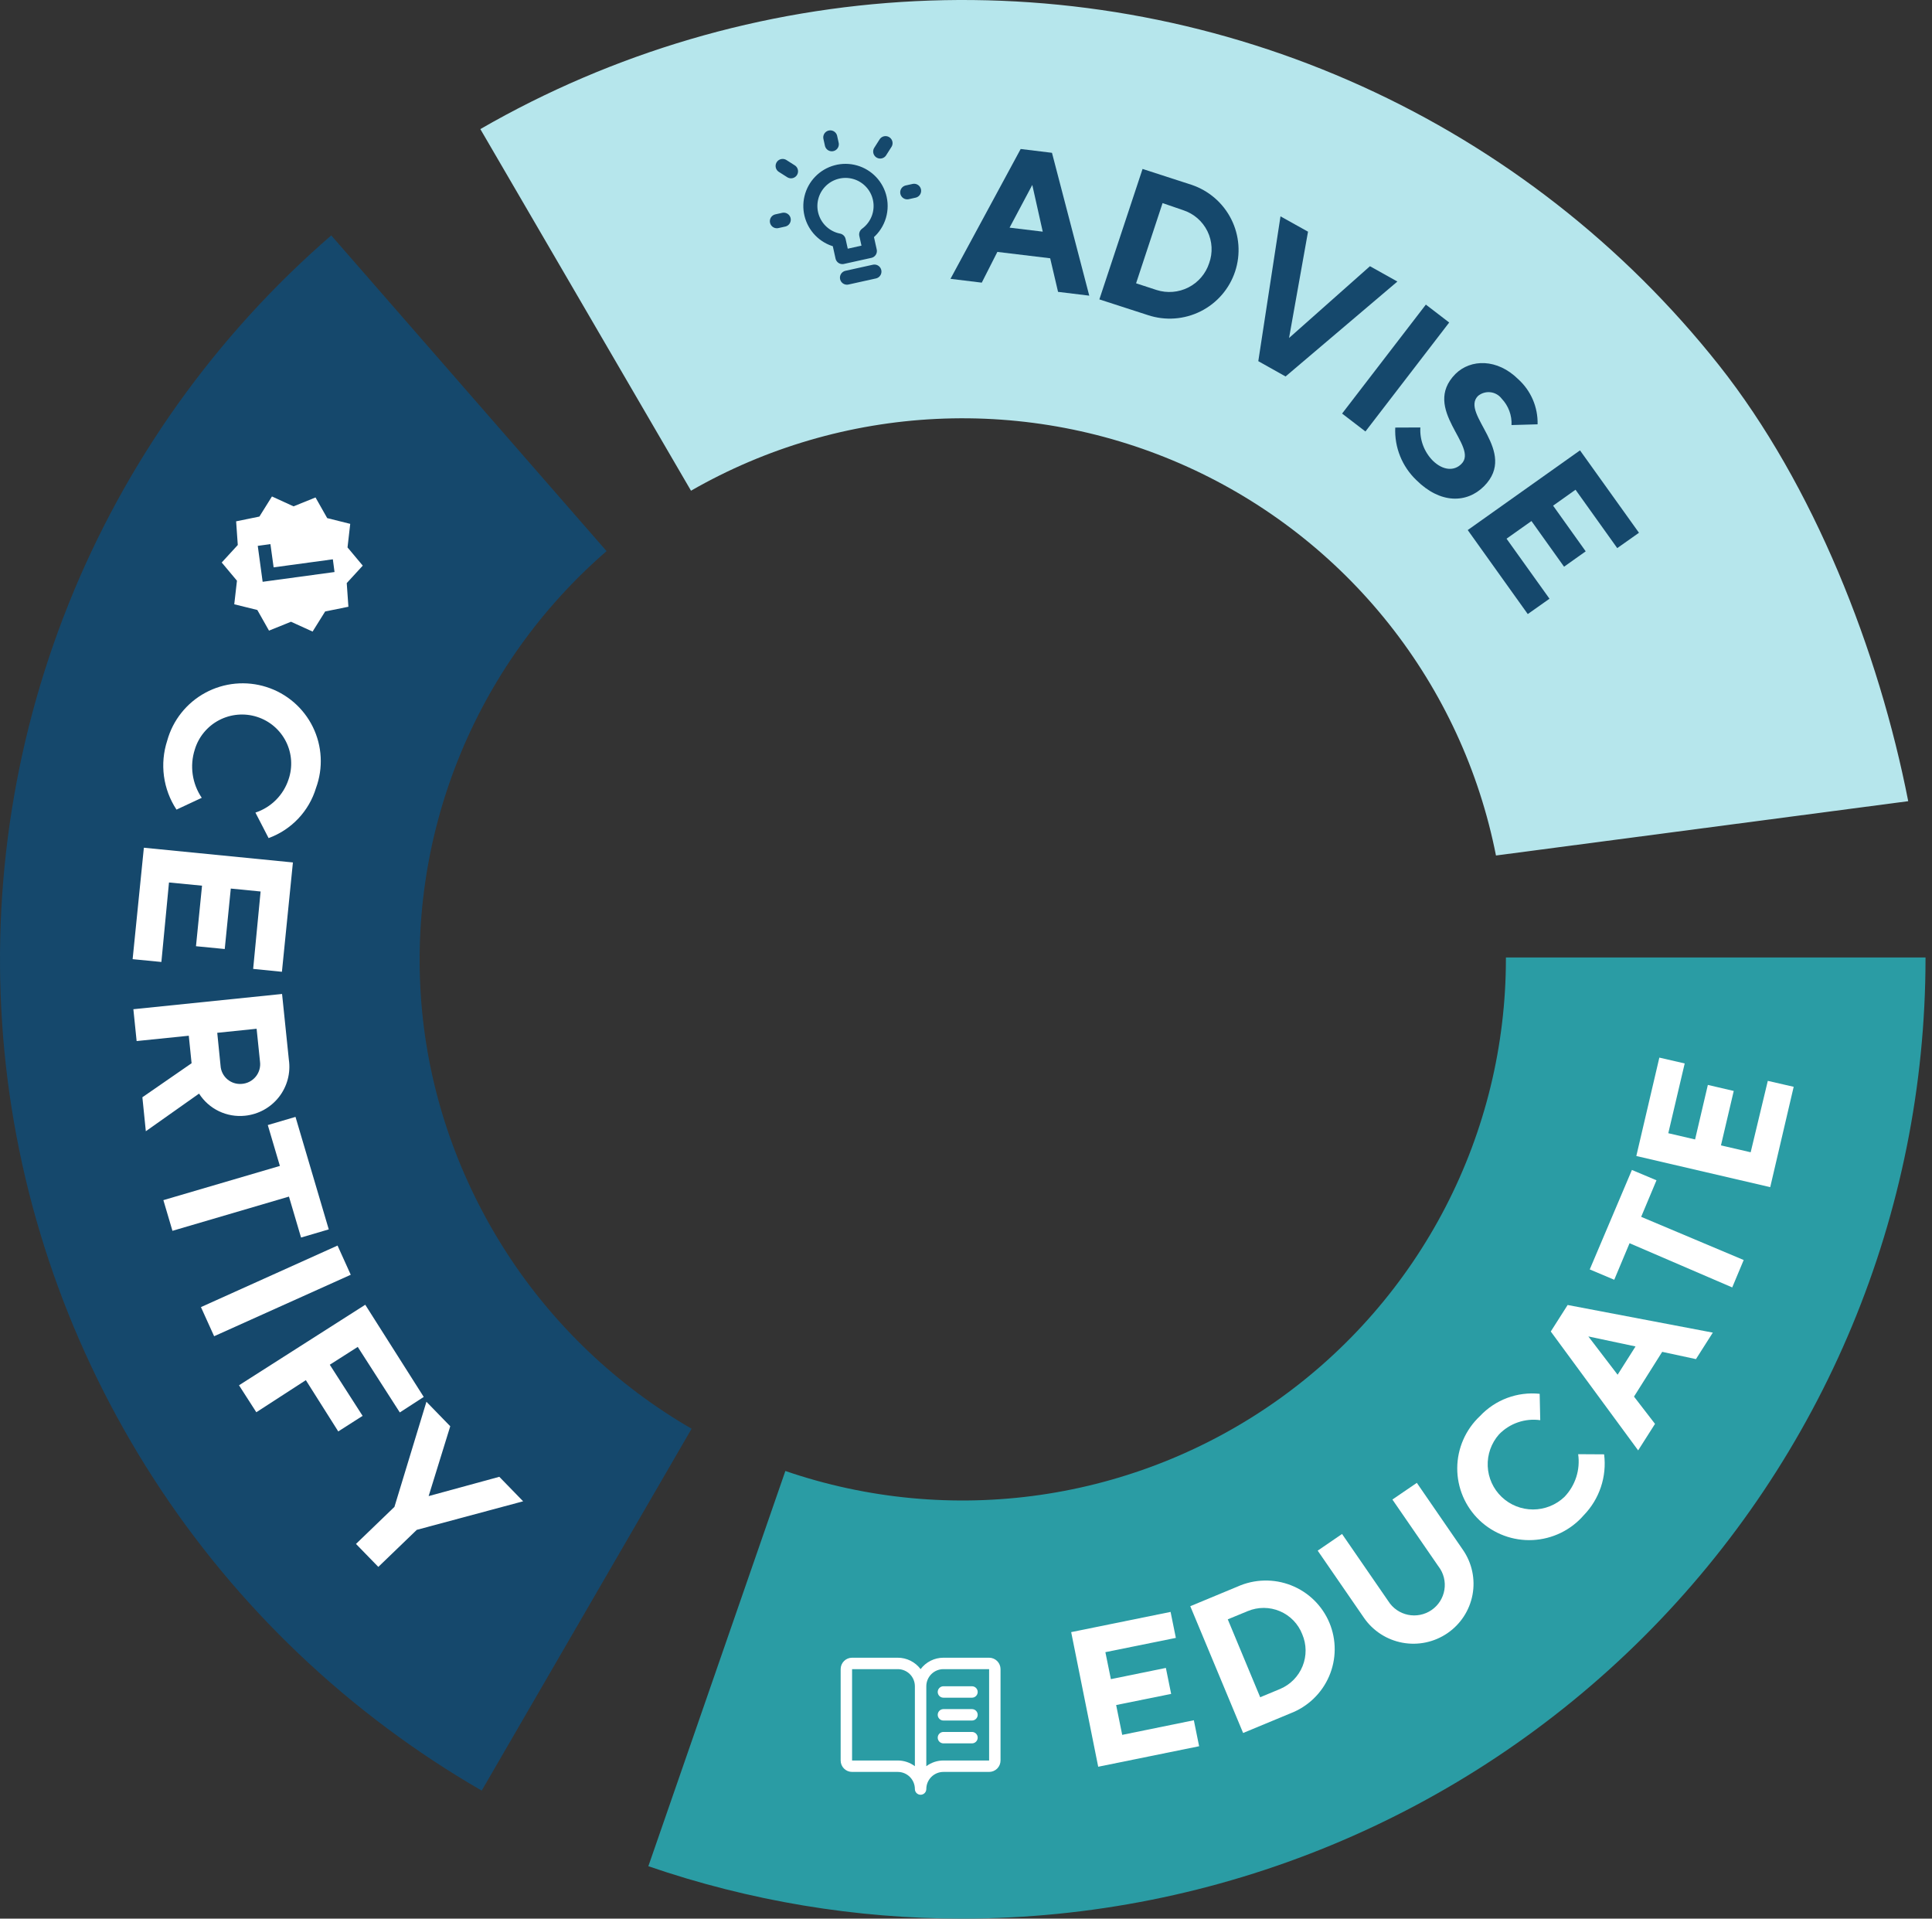 <svg xmlns="http://www.w3.org/2000/svg" width="286" height="284" viewBox="0 0 286 284" fill="none"><rect x="0" y="0" width="286" height="284" fill="#333333" stroke="none"/><g clip-path="url(#clip0_1620_4263)"><path d="M221.454 126.633C218.985 114.118 213.556 102.371 205.617 92.367C197.678 82.362 187.458 74.389 175.806 69.109C164.154 63.829 151.406 61.395 138.62 62.008C125.834 62.622 113.38 66.266 102.291 72.637L71.106 19.108C90.767 7.771 112.862 1.278 135.551 0.17C158.24 -0.937 180.867 3.372 201.546 12.74C222.226 22.108 240.359 36.263 254.437 54.026C268.515 71.789 278.13 96.379 282.48 118.593L221.454 126.633Z" fill="#B6E6EC"></path><path d="M95.978 276.243C110.949 281.39 126.677 284.011 142.515 283.998C180.308 283.955 216.541 268.974 243.261 242.344C269.982 215.714 285.008 179.609 285.041 141.954V141.726H222.924V141.954C222.922 154.723 219.859 167.307 213.989 178.658C208.12 190.009 199.613 199.799 189.179 207.212C178.744 214.626 166.683 219.449 154 221.28C141.317 223.11 128.378 221.896 116.261 217.738L95.978 276.243Z" fill="#2A9CA4"></path><path d="M22.757 218.892C35.046 237.919 51.72 253.745 71.308 265.052L102.38 211.485C91.358 205.109 81.945 196.18 75.006 185.444C68.068 174.707 63.723 162.474 62.491 149.764C61.26 137.054 63.095 124.234 67.843 112.374C72.592 100.513 80.117 89.955 89.791 81.579L49.035 34.846C31.895 49.689 18.562 68.397 10.147 89.413C1.732 110.428 -1.521 133.143 0.658 155.665C2.837 178.187 10.468 199.865 22.757 218.892Z" fill="#15486C"></path><path d="M147.642 37.288L145.335 41.838L140.702 41.274L151.094 22.054L155.727 22.619L161.247 43.764L156.627 43.202L155.461 38.23L147.642 37.288ZM152.812 27.374L149.45 33.698L154.36 34.29L152.812 27.374Z" fill="#15486C"></path><path d="M176.341 27.341C178.912 28.189 181.04 30.019 182.258 32.429C183.476 34.839 183.684 37.631 182.836 40.191C181.988 42.752 180.153 44.871 177.736 46.082C175.319 47.293 172.517 47.497 169.947 46.649L162.742 44.316L169.137 25.007L176.341 27.341ZM172.098 30.063L168.178 41.935L171.223 42.93C172.782 43.425 174.474 43.286 175.929 42.543C177.385 41.8 178.486 40.513 178.992 38.964C179.271 38.198 179.393 37.384 179.349 36.57C179.306 35.756 179.099 34.959 178.74 34.227C178.381 33.494 177.878 32.84 177.261 32.305C176.644 31.77 175.925 31.363 175.148 31.11L172.098 30.063Z" fill="#15486C"></path><path d="M189.556 32.024L193.63 34.294L190.822 50.031L202.798 39.405L206.859 41.674L190.307 55.726L186.27 53.461L189.556 32.024Z" fill="#15486C"></path><path d="M211.074 45.088L214.529 47.739L202.13 63.869L198.675 61.217L211.074 45.088Z" fill="#15486C"></path><path d="M215.462 55.344C217.723 53.123 221.64 53.059 224.751 56.133C225.681 56.975 226.419 58.008 226.913 59.16C227.407 60.312 227.647 61.556 227.615 62.808L223.755 62.918C223.79 62.204 223.679 61.49 223.429 60.82C223.18 60.149 222.797 59.536 222.303 59.016C222.105 58.752 221.854 58.531 221.566 58.367C221.279 58.202 220.96 58.098 220.631 58.061C220.302 58.023 219.969 58.053 219.652 58.148C219.335 58.243 219.041 58.402 218.787 58.615C216.126 61.301 224.811 66.814 219.685 71.972C217.117 74.544 213.192 74.569 209.681 71.079C208.63 70.08 207.805 68.867 207.264 67.524C206.723 66.18 206.477 64.737 206.544 63.291L210.262 63.275C210.207 64.177 210.342 65.081 210.659 65.927C210.977 66.775 211.469 67.546 212.104 68.192C213.651 69.695 215.3 69.72 216.324 68.683C219.012 66.078 210.304 60.549 215.462 55.344Z" fill="#15486C"></path><path d="M229.376 88.624L226.16 90.896L217.273 78.461L233.892 66.665L242.622 78.861L239.406 81.133L233.229 72.491L229.911 74.851L234.736 81.61L231.532 83.885L226.707 77.126L223.018 79.738L229.376 88.624Z" fill="#15486C"></path><path d="M176.729 254.637L177.51 258.482L162.571 261.517L158.57 241.591L173.285 238.599L174.066 242.444L163.633 244.558L164.447 248.551L172.588 246.891L173.369 250.736L165.226 252.384L166.124 256.8L176.729 254.637Z" fill="white"></path><path d="M183.2 234.848C184.444 234.291 185.788 233.988 187.152 233.957C188.516 233.925 189.872 234.167 191.14 234.668C192.408 235.168 193.562 235.916 194.534 236.869C195.506 237.822 196.277 238.959 196.8 240.214C197.323 241.469 197.588 242.816 197.579 244.175C197.571 245.535 197.289 246.879 196.75 248.128C196.212 249.378 195.427 250.507 194.443 251.45C193.459 252.392 192.296 253.129 191.022 253.616L184.023 256.522L176.201 237.755L183.2 234.848ZM181.751 239.699L186.55 251.231L189.517 249.997C191.025 249.353 192.216 248.138 192.827 246.621C193.438 245.103 193.419 243.406 192.774 241.903C192.479 241.144 192.035 240.451 191.467 239.865C190.899 239.28 190.219 238.814 189.467 238.495C188.715 238.175 187.906 238.01 187.089 238.007C186.271 238.005 185.461 238.165 184.706 238.48L181.751 239.699Z" fill="white"></path><path d="M212.967 231.904L206.121 221.965L209.737 219.496L216.569 229.424C217.904 231.359 218.412 233.745 217.982 236.056C217.551 238.367 216.217 240.414 214.273 241.746C212.329 243.078 209.934 243.587 207.616 243.16C205.297 242.733 203.245 241.406 201.91 239.47L195.063 229.531L198.667 227.063L205.513 237.002C205.837 237.518 206.262 237.963 206.763 238.311C207.264 238.659 207.831 238.902 208.429 239.026C209.027 239.149 209.645 239.151 210.244 239.03C210.843 238.91 211.411 238.67 211.915 238.324C212.418 237.979 212.847 237.536 213.174 237.021C213.501 236.506 213.72 235.931 213.819 235.33C213.917 234.729 213.892 234.115 213.745 233.524C213.599 232.933 213.333 232.378 212.965 231.892L212.967 231.904Z" fill="white"></path><path d="M227.922 206.316L228.007 210.218C226.894 210.063 225.76 210.173 224.698 210.54C223.636 210.907 222.676 211.519 221.898 212.327C220.755 213.625 220.158 215.312 220.233 217.036C220.307 218.76 221.047 220.388 222.297 221.58C223.548 222.773 225.213 223.438 226.945 223.436C228.677 223.434 230.341 222.766 231.592 221.571C232.389 220.74 232.985 219.739 233.337 218.644C233.688 217.549 233.785 216.389 233.62 215.252L237.462 215.275C237.669 216.904 237.507 218.558 236.986 220.116C236.466 221.674 235.602 223.097 234.457 224.278C233.512 225.371 232.354 226.262 231.053 226.895C229.752 227.528 228.335 227.891 226.89 227.962C225.444 228.032 223.999 227.808 222.644 227.304C221.288 226.799 220.05 226.025 219.005 225.029C217.96 224.032 217.13 222.833 216.565 221.506C216.001 220.178 215.713 218.75 215.72 217.308C215.728 215.866 216.03 214.44 216.608 213.117C217.186 211.794 218.028 210.602 219.083 209.614C220.2 208.419 221.58 207.5 223.113 206.927C224.647 206.355 226.294 206.146 227.922 206.316Z" fill="white"></path><path d="M241.886 206.729L244.996 210.766L242.5 214.689L229.566 197.092L232.063 193.168L253.553 197.257L251.057 201.18L246.06 200.103L241.886 206.729ZM235.129 197.823L239.461 203.491L242.113 199.304L235.129 197.823Z" fill="white"></path><path d="M241.577 173.18L245.215 174.71L242.947 180.119L258.124 186.511L256.427 190.567L241.229 184.025L238.961 189.434L235.335 187.903L241.577 173.18Z" fill="white"></path><path d="M261.693 159.992L265.524 160.871L262.051 175.725L242.229 171.115L245.639 156.55L249.391 157.415L246.963 167.741L250.928 168.665L252.819 160.592L256.651 161.484L254.758 169.544L259.158 170.562L261.693 159.992Z" fill="white"></path><path d="M39.761 124.057L37.812 120.281C38.956 119.903 39.996 119.263 40.846 118.412C41.697 117.561 42.336 116.523 42.711 115.381C43.026 114.467 43.155 113.5 43.09 112.536C43.025 111.572 42.768 110.631 42.334 109.768C41.899 108.904 41.296 108.136 40.56 107.508C39.823 106.88 38.969 106.405 38.045 106.111C37.122 105.816 36.149 105.708 35.183 105.793C34.218 105.878 33.278 106.154 32.42 106.605C31.562 107.056 30.803 107.673 30.188 108.42C29.572 109.167 29.111 110.028 28.834 110.954C28.453 112.145 28.348 113.406 28.527 114.643C28.706 115.879 29.164 117.059 29.867 118.093L26.128 119.841C25.144 118.351 24.51 116.659 24.272 114.89C24.035 113.122 24.2 111.323 24.755 109.626C25.169 108.127 25.883 106.726 26.854 105.509C27.825 104.291 29.033 103.281 30.405 102.54C31.776 101.799 33.284 101.342 34.838 101.196C36.391 101.05 37.957 101.219 39.443 101.692C40.929 102.164 42.303 102.932 43.483 103.947C44.663 104.963 45.624 106.206 46.31 107.602C46.995 108.998 47.39 110.517 47.471 112.07C47.552 113.622 47.317 115.175 46.78 116.635C46.27 118.33 45.37 119.884 44.151 121.173C42.933 122.461 41.429 123.449 39.761 124.057Z" fill="white"></path><path d="M23.89 142.393L19.633 141.978L21.297 125.483L43.361 127.661L41.734 143.846L37.476 143.419L38.578 131.961L34.165 131.527L33.269 140.477L29.012 140.062L29.907 131.1L25.016 130.626L23.89 142.393Z" fill="white"></path><path d="M41.755 147.129L42.761 156.868C42.901 157.839 42.844 158.829 42.591 159.777C42.338 160.726 41.895 161.614 41.289 162.388C40.682 163.162 39.926 163.805 39.064 164.281C38.202 164.756 37.252 165.052 36.272 165.152C34.944 165.292 33.603 165.059 32.401 164.481C31.199 163.902 30.183 163.001 29.468 161.878L21.587 167.448L21.077 162.42L28.361 157.384L27.946 153.311L20.226 154.1L19.743 149.387L41.755 147.129ZM38.489 157.143L37.987 152.279L32.16 152.879L32.649 157.744C32.672 158.128 32.772 158.504 32.943 158.85C33.115 159.195 33.354 159.502 33.647 159.754C33.94 160.005 34.28 160.195 34.648 160.313C35.016 160.431 35.404 160.473 35.789 160.439C36.188 160.411 36.577 160.302 36.932 160.118C37.288 159.935 37.601 159.681 37.854 159.372C38.107 159.063 38.294 158.706 38.403 158.323C38.512 157.939 38.542 157.538 38.489 157.143Z" fill="white"></path><path d="M48.668 181.977L44.566 183.185L42.775 177.123L25.528 182.189L24.185 177.648L41.432 172.583L39.642 166.533L43.744 165.325L48.668 181.977Z" fill="white"></path><path d="M49.968 184.371L51.923 188.694L31.698 197.792L29.746 193.481L49.968 184.371Z" fill="white"></path><path d="M62.727 206.778L59.185 209.073L52.958 199.372L48.82 202.011L53.678 209.581L50.073 211.884L45.276 204.294L37.944 209.044L35.38 205.053L54.07 193.132L62.727 206.778Z" fill="white"></path><path d="M63.453 221.455L73.914 218.599L77.441 222.226L61.697 226.452L56.004 231.936L52.697 228.536L58.39 223.052L63.125 207.491L66.652 211.118L63.453 221.455Z" fill="white"></path><g clip-path="url(#clip1_1620_4263)"><path d="M134.301 28.468L135.317 28.242M130.299 22.429L131.089 21.188M123.134 21.353L122.909 20.337M117.096 25.355L115.855 24.565M116.02 32.52L115.004 32.745M125.38 41.1L129.443 40.2M130.239 29.368C130.036 28.453 129.589 27.609 128.945 26.927C128.302 26.244 127.486 25.749 126.585 25.492C125.683 25.235 124.728 25.227 123.822 25.469C122.916 25.71 122.092 26.192 121.437 26.863C120.782 27.535 120.321 28.37 120.103 29.282C119.884 30.194 119.916 31.148 120.195 32.043C120.474 32.938 120.99 33.742 121.688 34.368C122.387 34.994 123.241 35.419 124.161 35.599L124.705 38.053L128.768 37.153L128.224 34.699C129.042 34.103 129.668 33.281 130.026 32.334C130.384 31.387 130.458 30.356 130.239 29.368Z" stroke="#15486C" stroke-width="2.081" stroke-linecap="round" stroke-linejoin="round"></path></g><path d="M146.422 245.379H139.66C139.004 245.379 138.356 245.532 137.77 245.825C137.183 246.119 136.672 246.545 136.279 247.07C135.885 246.545 135.375 246.119 134.788 245.825C134.201 245.532 133.554 245.379 132.898 245.379H126.136C125.687 245.379 125.257 245.557 124.94 245.874C124.623 246.191 124.445 246.621 124.445 247.07V260.593C124.445 261.042 124.623 261.472 124.94 261.789C125.257 262.106 125.687 262.284 126.136 262.284H132.898C133.57 262.284 134.215 262.551 134.691 263.027C135.166 263.502 135.433 264.147 135.433 264.82C135.433 265.044 135.522 265.259 135.681 265.417C135.839 265.576 136.054 265.665 136.279 265.665C136.503 265.665 136.718 265.576 136.876 265.417C137.035 265.259 137.124 265.044 137.124 264.82C137.124 264.147 137.391 263.502 137.867 263.027C138.342 262.551 138.987 262.284 139.66 262.284H146.422C146.87 262.284 147.3 262.106 147.617 261.789C147.934 261.472 148.112 261.042 148.112 260.593V247.07C148.112 246.621 147.934 246.191 147.617 245.874C147.3 245.557 146.87 245.379 146.422 245.379ZM132.898 260.593H126.136V247.07H132.898C133.57 247.07 134.215 247.337 134.691 247.812C135.166 248.288 135.433 248.933 135.433 249.605V261.439C134.703 260.889 133.812 260.592 132.898 260.593ZM146.422 260.593H139.66C138.745 260.592 137.855 260.889 137.124 261.439V249.605C137.124 248.933 137.391 248.288 137.867 247.812C138.342 247.337 138.987 247.07 139.66 247.07H146.422V260.593ZM139.66 249.605H143.886C144.11 249.605 144.325 249.694 144.483 249.853C144.642 250.011 144.731 250.226 144.731 250.451C144.731 250.675 144.642 250.89 144.483 251.048C144.325 251.207 144.11 251.296 143.886 251.296H139.66C139.435 251.296 139.22 251.207 139.062 251.048C138.903 250.89 138.814 250.675 138.814 250.451C138.814 250.226 138.903 250.011 139.062 249.853C139.22 249.694 139.435 249.605 139.66 249.605ZM144.731 253.832C144.731 254.056 144.642 254.271 144.483 254.429C144.325 254.588 144.11 254.677 143.886 254.677H139.66C139.435 254.677 139.22 254.588 139.062 254.429C138.903 254.271 138.814 254.056 138.814 253.832C138.814 253.607 138.903 253.392 139.062 253.234C139.22 253.075 139.435 252.986 139.66 252.986H143.886C144.11 252.986 144.325 253.075 144.483 253.234C144.642 253.392 144.731 253.607 144.731 253.832ZM144.731 257.212C144.731 257.437 144.642 257.652 144.483 257.81C144.325 257.969 144.11 258.058 143.886 258.058H139.66C139.435 258.058 139.22 257.969 139.062 257.81C138.903 257.652 138.814 257.437 138.814 257.212C138.814 256.988 138.903 256.773 139.062 256.615C139.22 256.456 139.435 256.367 139.66 256.367H143.886C144.11 256.367 144.325 256.456 144.483 256.615C144.642 256.773 144.731 256.988 144.731 257.212Z" fill="white"></path><g clip-path="url(#clip2_1620_4263)"><path d="M51.575 89.813L51.329 86.311L53.701 83.726L51.445 81.031L51.845 77.543L48.437 76.692L46.708 73.635L43.452 74.951L40.259 73.488L38.401 76.463L34.954 77.169L35.2 80.671L32.822 83.264L35.078 85.958L34.678 89.447L38.092 90.291L39.821 93.348L43.077 92.032L46.275 93.487L48.134 90.511L51.575 89.813ZM38.88 86.119L38.157 80.798L40.032 80.543L40.506 83.981L49.273 82.79L49.522 84.673L38.88 86.119Z" fill="white"></path></g></g><defs><clipPath id="clip0_1620_4263"><rect width="285.04" height="284" fill="white"></rect></clipPath><clipPath id="clip1_1620_4263"><rect width="24.967" height="24.967" fill="white" transform="translate(110.271 21.007) rotate(-12.498)"></rect></clipPath><clipPath id="clip2_1620_4263"><rect width="22.782" height="22.782" fill="white" transform="translate(41.096 67.528) rotate(37.262)"></rect></clipPath></defs></svg>